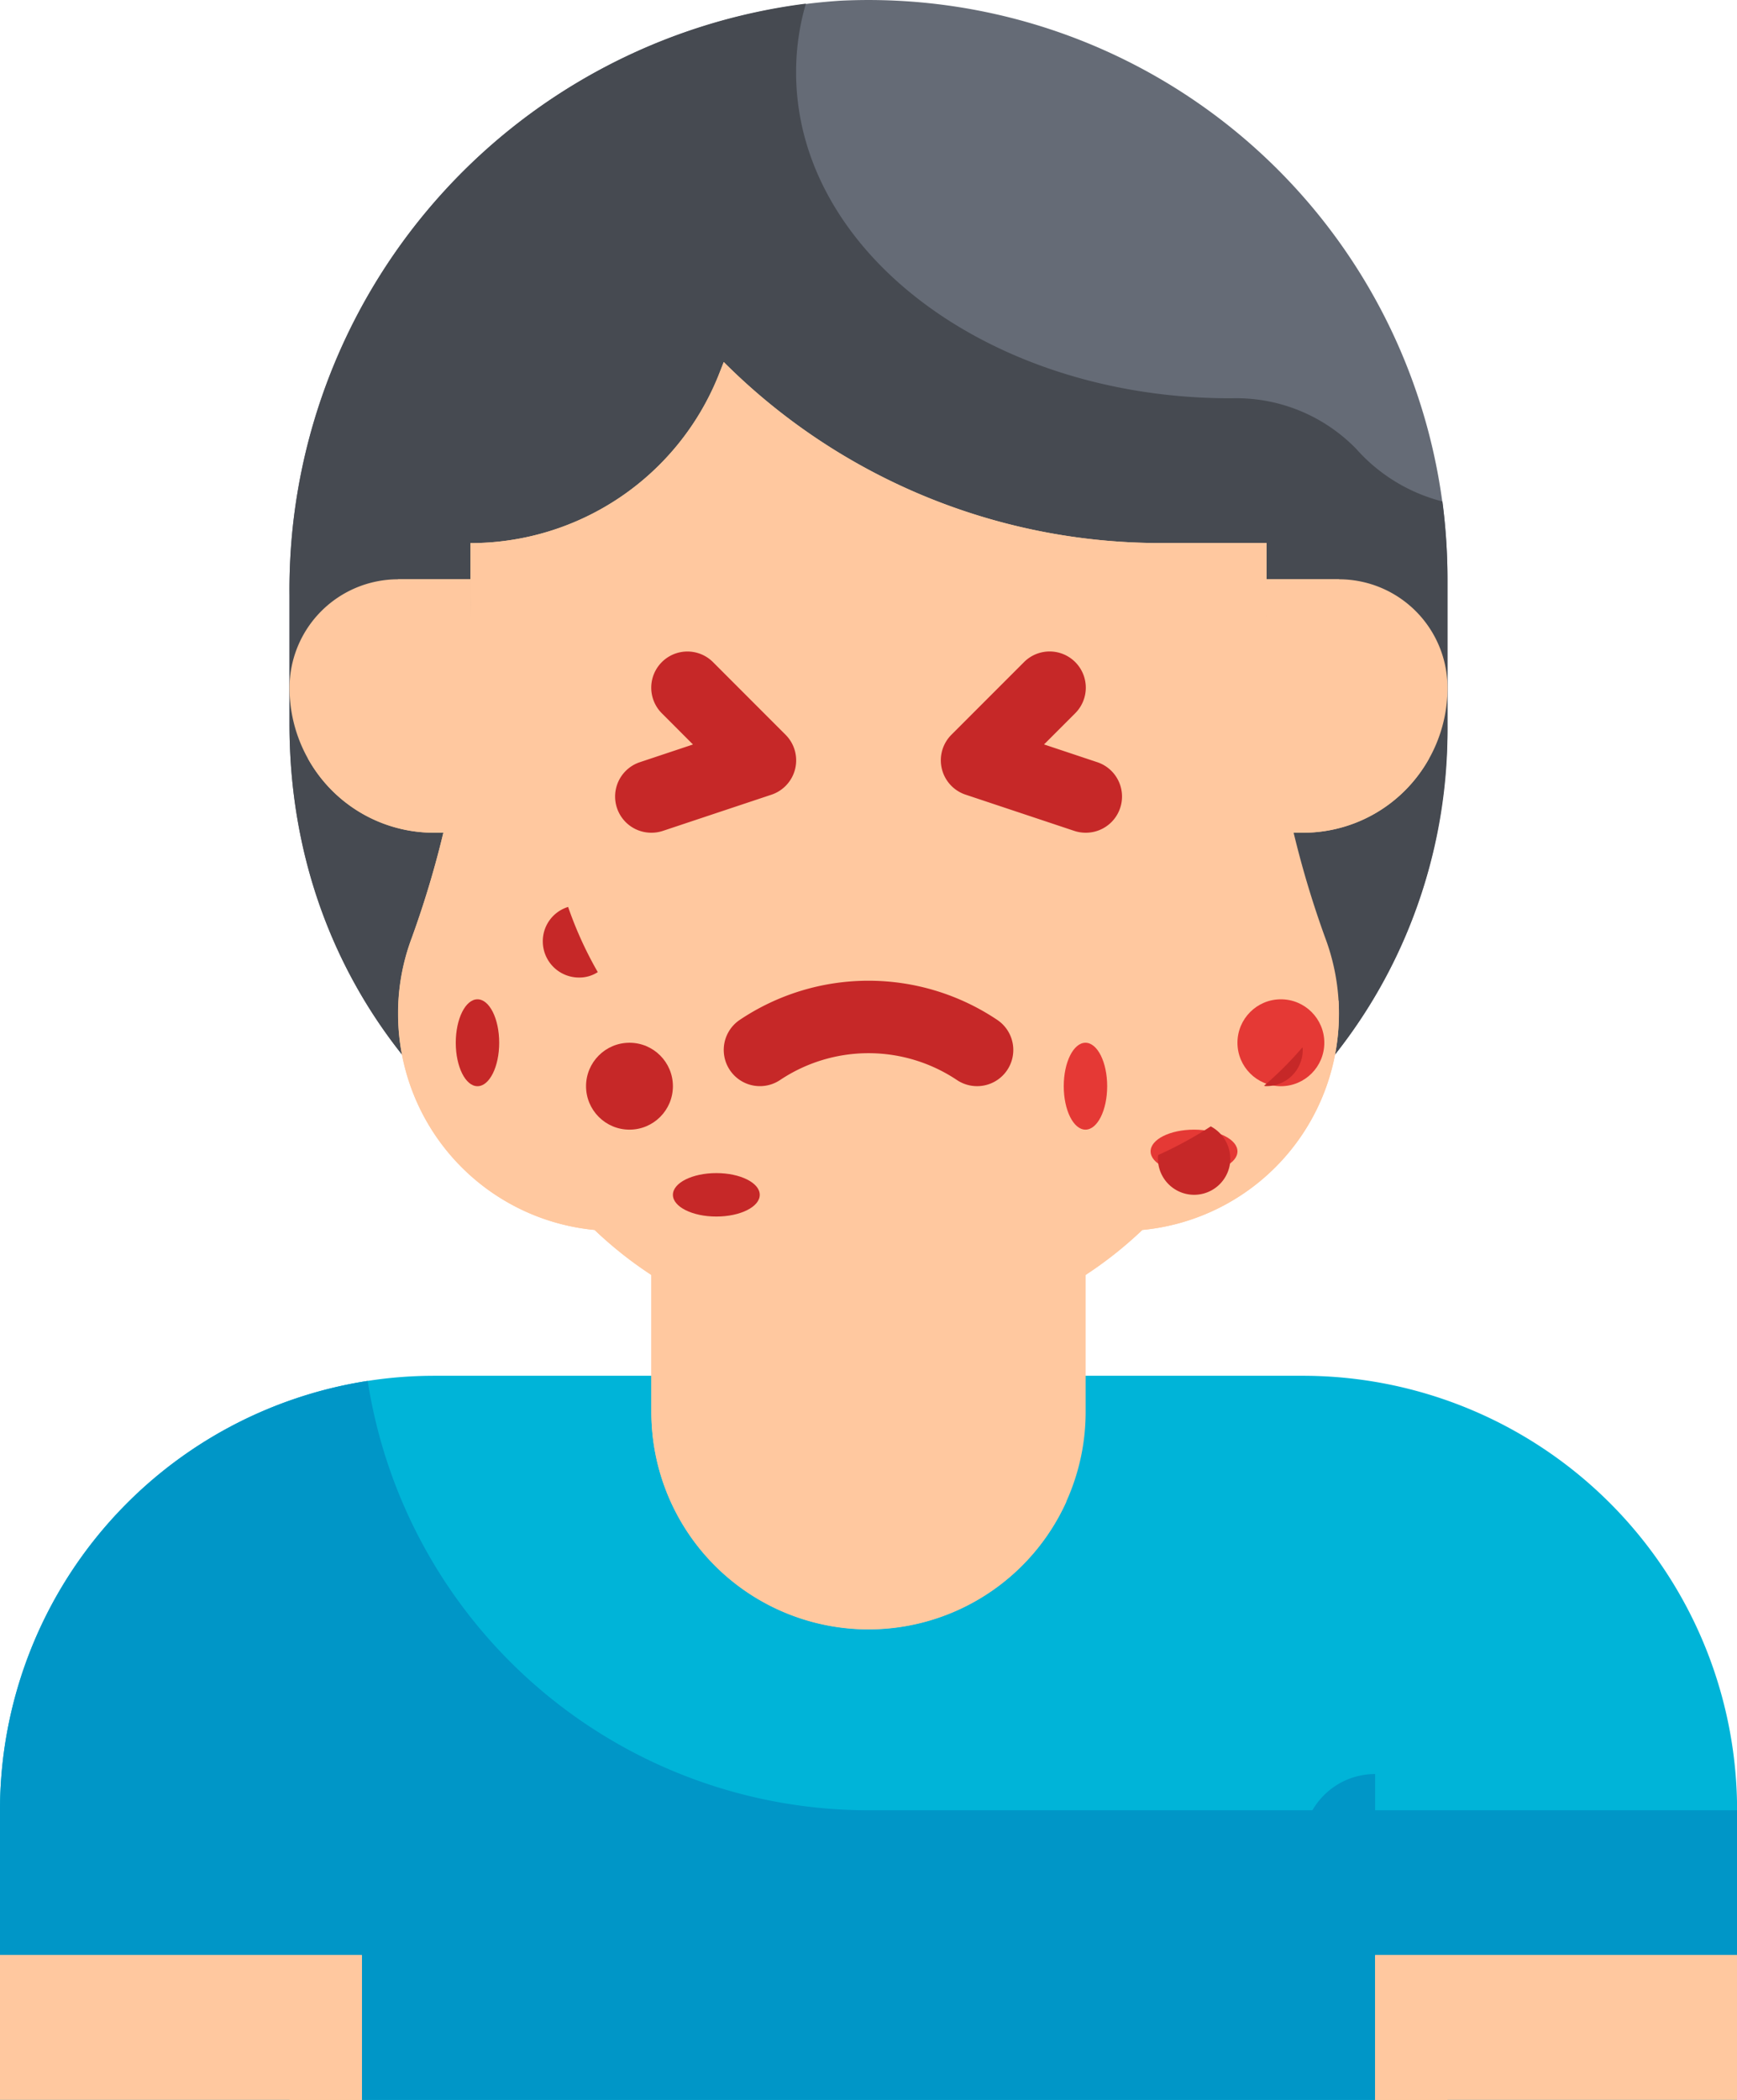 <svg xmlns="http://www.w3.org/2000/svg" width="39.998" height="48.331" viewBox="0 0 39.998 48.331">
  <g id="Flat" transform="translate(-4.5 -9.999)">
    <g id="Color_copy" data-name="Color copy" transform="translate(2.001 9.999)">
      <path id="Path_8538" data-name="Path 8538" d="M18,41H38A10,10,0,0,1,48,51v6.666H8V51A10,10,0,0,1,18,41Z" transform="translate(-5.501 -9.335)" fill="#00b4d8"/>
      <path id="Path_8539" data-name="Path 8539" d="M28,51.023a11.671,11.671,0,0,1-11.533-9.882A10,10,0,0,0,8,51.023v6.666H48V51.023Z" transform="translate(-5.501 -9.358)" fill="#0096c7"/>
      <path id="Path_8540" data-name="Path 8540" d="M28.688,3.015A13.581,13.581,0,0,0,16,16.709v2.956c0,7.364,5.969,12.5,13.333,12.5s13.333-5.136,13.333-12.5V16.332A13.333,13.333,0,0,0,28.688,3.015Z" transform="translate(-6.835 -2.999)" fill="#656b76"/>
      <path id="Path_8541" data-name="Path 8541" d="M42.665,16.349v3.333a12.019,12.019,0,0,1-3.9,9.016,13.925,13.925,0,0,1-9.433,3.483C21.966,32.182,16,27.049,16,19.682V16.724A13.6,13.6,0,0,1,27.891,3.1a5.593,5.593,0,0,0-.225,1.583c0,4.141,4.475,7.5,10,7.5h.025a3.852,3.852,0,0,1,2.875,1.167,3.97,3.97,0,0,0,1.983,1.208A14.062,14.062,0,0,1,42.665,16.349Z" transform="translate(-6.835 -3.016)" fill="#464a51"/>
      <path id="Path_8542" data-name="Path 8542" d="M26,37H36v4.166a5,5,0,0,1-10,0Z" transform="translate(-8.502 -8.668)" fill="#ffc89f"/>
      <path id="Path_8543" data-name="Path 8543" d="M36,37v.758a2.644,2.644,0,0,1-.358.05,9.166,9.166,0,0,1-6.308,2.525c-.183,0-.367-.017-.55-.025a5,5,0,0,0,6.775,2.916A5,5,0,0,1,26,41.166V37Z" transform="translate(-8.502 -8.668)" fill="#ffc89f"/>
      <path id="Path_8544" data-name="Path 8544" d="M43,19h1.667a2.5,2.5,0,0,1,2.5,2.5,3.333,3.333,0,0,1-3.333,3.333H43Z" transform="translate(-11.336 -5.667)" fill="#ffc89f"/>
      <path id="Path_8545" data-name="Path 8545" d="M0,0H.833A3.333,3.333,0,0,1,4.166,3.333a2.5,2.5,0,0,1-2.5,2.5H0Z" transform="translate(13.332 19.166) rotate(180)" fill="#ffc89f"/>
      <path id="Path_8546" data-name="Path 8546" d="M46,57h8.333v3.333H46Z" transform="translate(-11.836 -12.002)" fill="#ffc89f"/>
      <path id="Path_8547" data-name="Path 8547" d="M8,57h8.333v3.333H8Z" transform="translate(-5.501 -12.002)" fill="#ffc89f"/>
      <path id="Path_8548" data-name="Path 8548" d="M46.741,23.125a3.306,3.306,0,0,1-2.908,1.708H43V19h1.667v1.667a2.485,2.485,0,0,0,2.075,2.458Z" transform="translate(-11.336 -5.667)" fill="#ffc89f"/>
      <path id="Path_8549" data-name="Path 8549" d="M16.51,23.125a3.306,3.306,0,0,0,2.908,1.708h.833V19H18.585v1.667a2.485,2.485,0,0,1-2.075,2.458Z" transform="translate(-6.92 -5.667)" fill="#ffc89f"/>
      <path id="Path_8550" data-name="Path 8550" d="M40.666,28a4.96,4.96,0,0,0-.317-1.75A22.52,22.52,0,0,1,39,18.315V17.166H36.558A14.225,14.225,0,0,1,26.5,13l-.119.3a6.154,6.154,0,0,1-5.714,3.868v1.148a22.52,22.52,0,0,1-1.35,7.935,5,5,0,0,0,4.211,6.725,9.136,9.136,0,0,0,12.608,0A5,5,0,0,0,40.666,28Z" transform="translate(-7.335 -4.667)" fill="#ffc89f"/>
      <path id="Path_8551" data-name="Path 8551" d="M40.665,28a5,5,0,0,1-4.525,4.975,9.142,9.142,0,0,1-12.616,0A5,5,0,0,1,19,28a4.868,4.868,0,0,1,.317-1.75,22.56,22.56,0,0,0,1.35-7.933v-1.15A6.159,6.159,0,0,0,26.383,13.3L26.5,13a14.222,14.222,0,0,0,10.058,4.166H39v1.15c0,.175,0,.35.008.517h-2.45A14.223,14.223,0,0,1,26.5,14.666l-.117.3a6.16,6.16,0,0,1-4.05,3.625v3.575a9.993,9.993,0,0,0,18.324,5.525c.008.1.008.208.008.308Z" transform="translate(-7.335 -4.667)" fill="#ffc89f"/>
      <path id="Path_8552" data-name="Path 8552" d="M45.667,52v4.166H44v-2.5A1.667,1.667,0,0,1,45.667,52Z" transform="translate(-11.503 -11.169)" fill="#0096c7"/>
      <path id="Path_8553" data-name="Path 8553" d="M54.333,57v1.667h-5a1.672,1.672,0,0,0-1.667,1.667H46V57Z" transform="translate(-11.836 -12.002)" fill="#ffc89f"/>
      <path id="Path_8554" data-name="Path 8554" d="M8,57v1.667h5a1.672,1.672,0,0,1,1.667,1.667h1.667V57Z" transform="translate(-5.501 -12.002)" fill="#ffc89f"/>
      <path id="Path_8555" data-name="Path 8555" d="M37.333,25.166a.833.833,0,0,1-.263-.043l-2.5-.833a.833.833,0,0,1-.326-1.38l1.667-1.667a.833.833,0,1,1,1.178,1.178l-.713.713,1.221.407a.833.833,0,0,1-.264,1.625Z" transform="translate(-9.836 -6)" fill="#c62828"/>
      <path id="Path_8556" data-name="Path 8556" d="M25.833,25.166a.833.833,0,0,1-.263-1.624l1.221-.407-.712-.713a.833.833,0,1,1,1.178-1.178l1.666,1.667a.833.833,0,0,1-.326,1.38l-2.5.833a.833.833,0,0,1-.264.042Z" transform="translate(-8.335 -6)" fill="#c62828"/>
      <circle id="Ellipse_150" data-name="Ellipse 150" cx="1" cy="1" r="1" transform="translate(15.994 24)" fill="#c62828"/>
      <ellipse id="Ellipse_151" data-name="Ellipse 151" cx="1" cy="0.5" rx="1" ry="0.5" transform="translate(17.994 27)" fill="#c62828"/>
      <circle id="Ellipse_152" data-name="Ellipse 152" cx="1" cy="1" r="1" transform="translate(30.994 23)" fill="#e53935"/>
      <ellipse id="Ellipse_153" data-name="Ellipse 153" cx="1" cy="0.5" rx="1" ry="0.5" transform="translate(28.994 26)" fill="#e53935"/>
      <ellipse id="Ellipse_154" data-name="Ellipse 154" cx="0.5" cy="1" rx="0.5" ry="1" transform="translate(26.994 24)" fill="#e53935"/>
      <ellipse id="Ellipse_155" data-name="Ellipse 155" cx="0.5" cy="1" rx="0.5" ry="1" transform="translate(12.994 23)" fill="#c62828"/>
      <path id="Path_8563" data-name="Path 8563" d="M33.833,32.515a.833.833,0,0,1-.462-.14,3.666,3.666,0,0,0-4.076,0,.833.833,0,1,1-.924-1.387,5.326,5.326,0,0,1,5.924,0,.833.833,0,0,1-.462,1.527Z" transform="translate(-8.835 -7.516)" fill="#c62828"/>
      <path id="Path_8564" data-name="Path 8564" d="M24.267,29.55a.776.776,0,0,1-.433.125A.833.833,0,0,1,23,28.842a.825.825,0,0,1,.583-.792,8.712,8.712,0,0,0,.683,1.5Z" transform="translate(-8.002 -7.176)" fill="#c62828"/>
      <path id="Path_8565" data-name="Path 8565" d="M43.822,31.988a.833.833,0,0,1-.833.833.142.142,0,0,1-.058-.008,8.038,8.038,0,0,0,.883-.883.142.142,0,0,1,.008.058Z" transform="translate(-11.325 -7.823)" fill="#c62828"/>
      <path id="Path_8566" data-name="Path 8566" d="M41.666,34.852a.833.833,0,0,1-1.667,0,.283.283,0,0,1,.008-.083,8.964,8.964,0,0,0,1.208-.658.847.847,0,0,1,.45.742Z" transform="translate(-10.836 -8.186)" fill="#c62828"/>
    </g>
  </g>
</svg>
